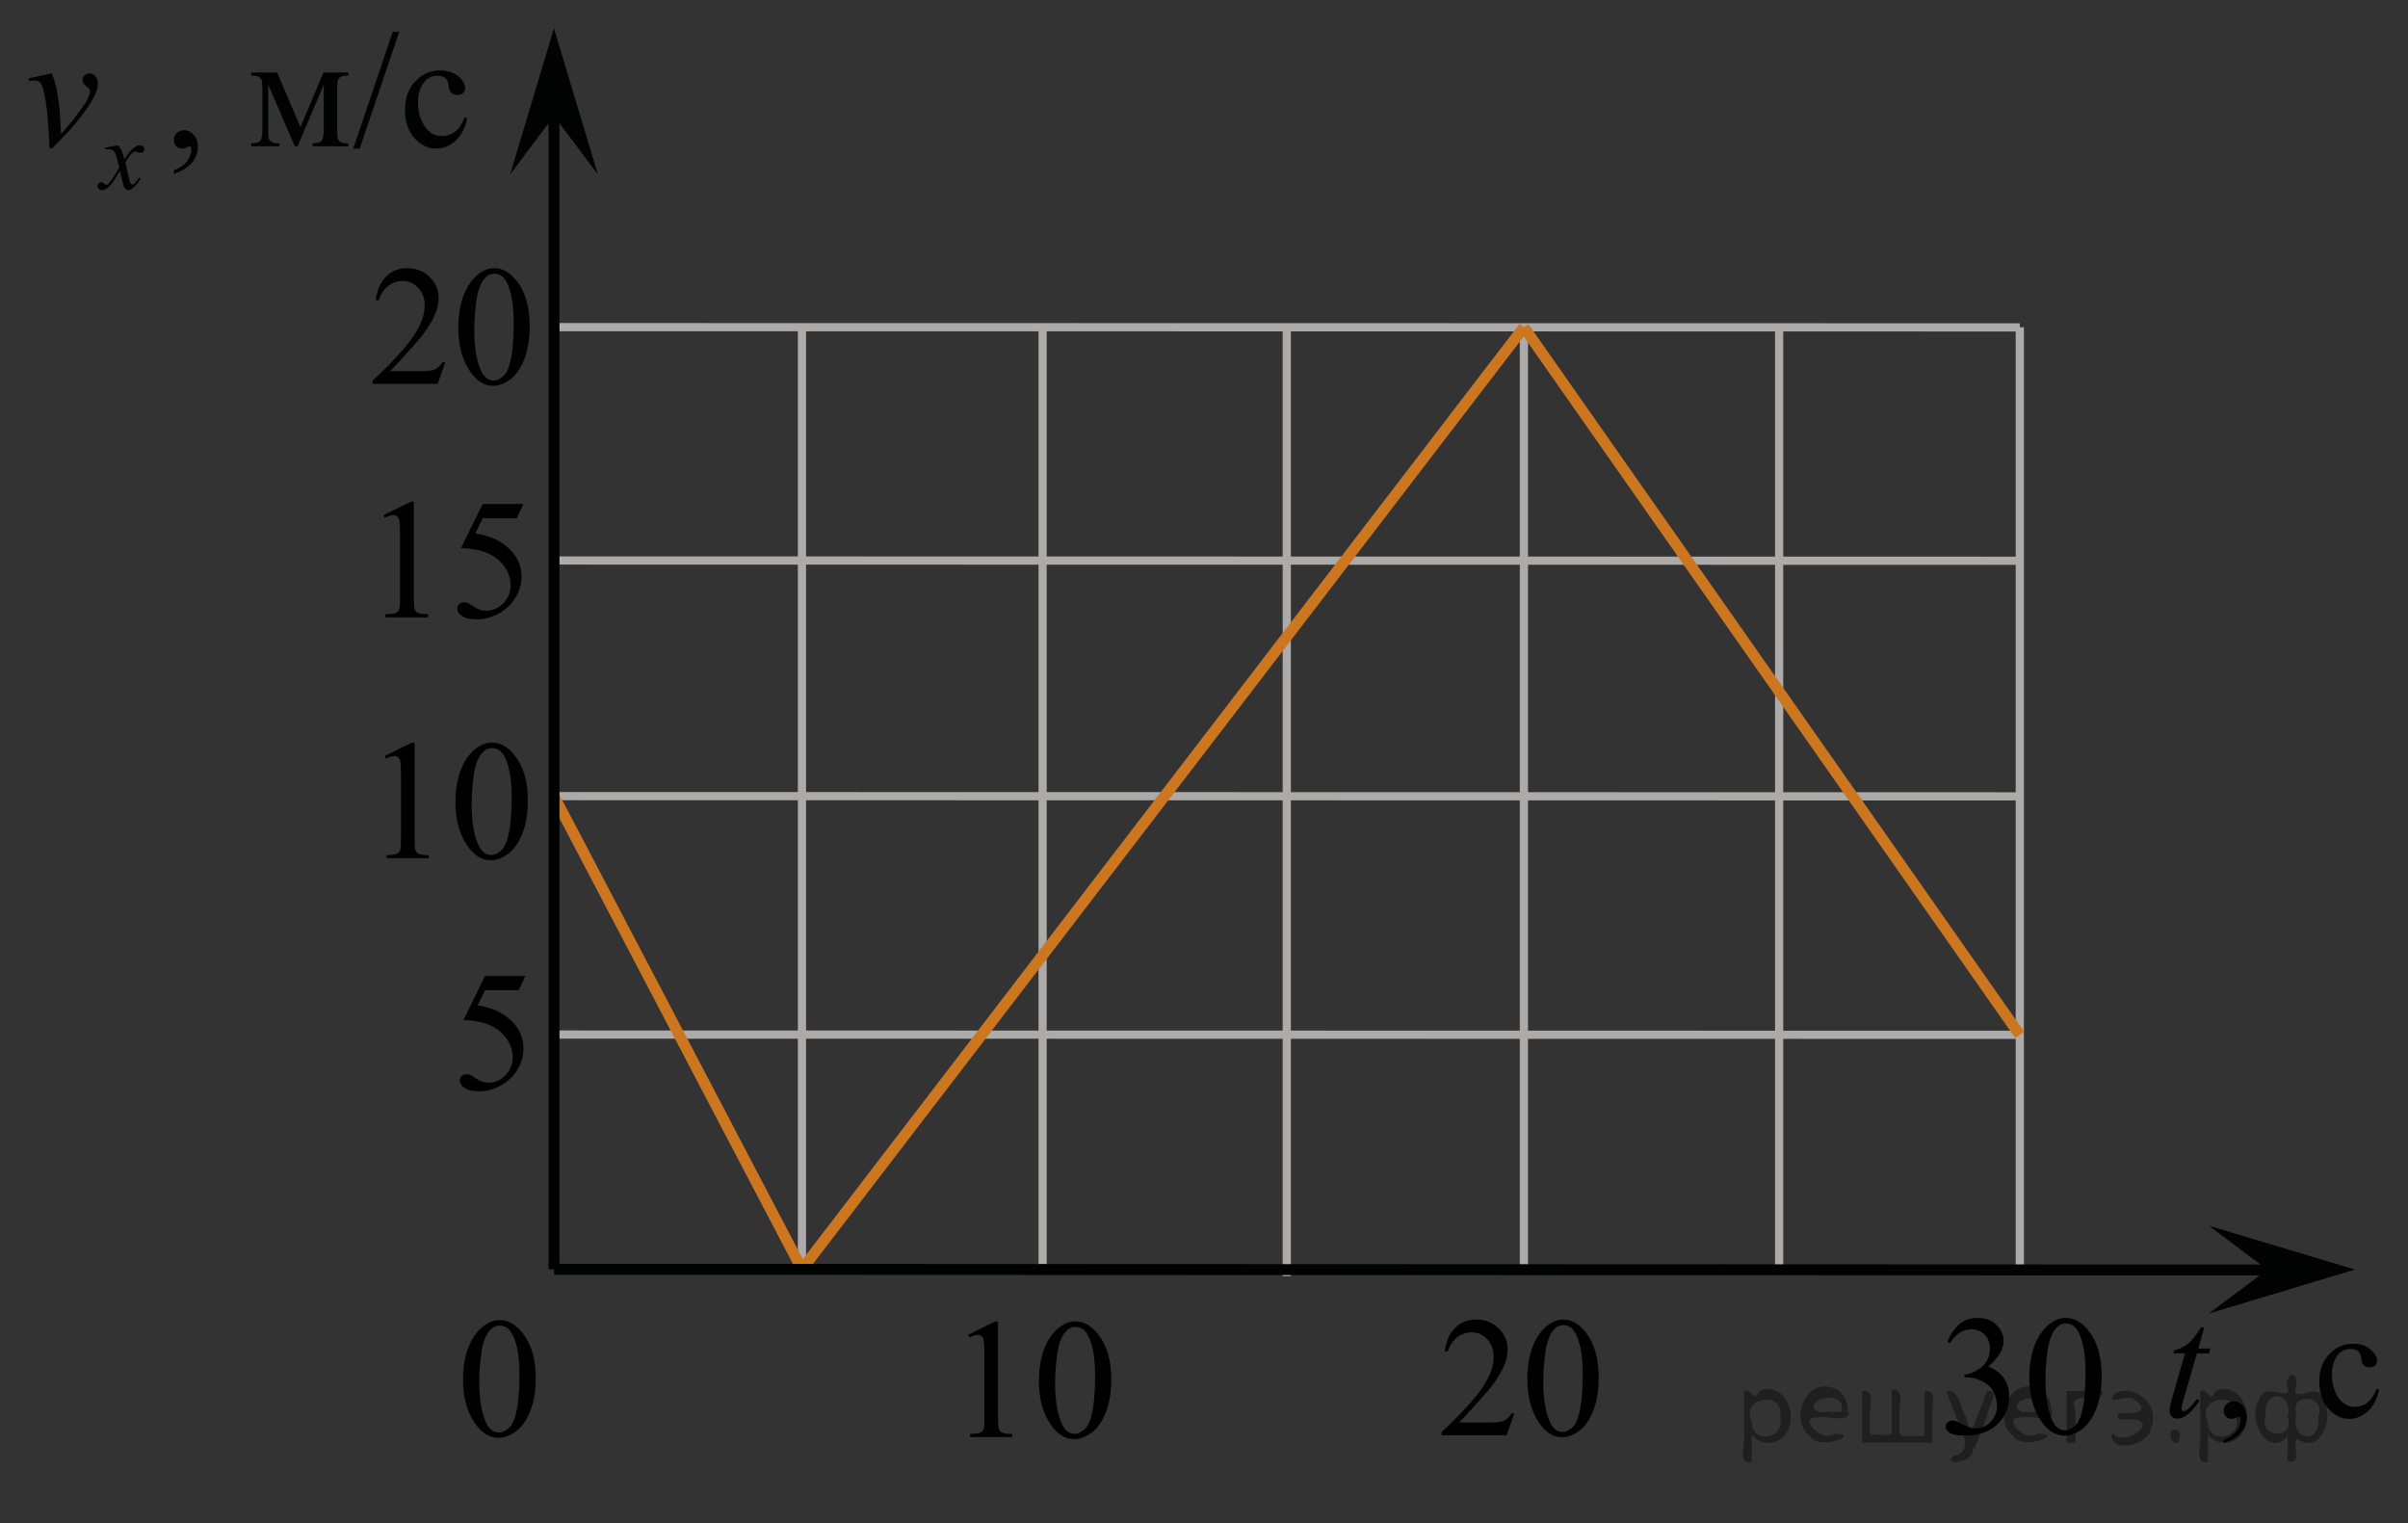 <?xml version="1.0" encoding="utf-8"?>
<!-- Generator: Adobe Illustrator 16.0.0, SVG Export Plug-In . SVG Version: 6.00 Build 0)  -->
<!DOCTYPE svg PUBLIC "-//W3C//DTD SVG 1.1//EN" "http://www.w3.org/Graphics/SVG/1.1/DTD/svg11.dtd">
<svg version="1.1" id="Слой_1" xmlns="http://www.w3.org/2000/svg" xmlns:xlink="http://www.w3.org/1999/xlink" x="0px" y="0px"
	 width="220.135px" height="139.249px" viewBox="8.865 213.843 220.135 139.249"
	 enable-background="new 8.865 213.843 220.135 139.249" xml:space="preserve">
<rect x="8.865" y="213.843" width="220.135" height="139.249" fill="#333333" stroke="none"/>
<path fill="none" stroke="#CC761F" stroke-width="1.25" stroke-linecap="round" stroke-linejoin="round" stroke-miterlimit="10" d="
	M98.408-99.639"/>
<line fill="none" stroke="#ADAAAA" stroke-width="0.75" stroke-miterlimit="10" x1="321.204" y1="161.183" x2="428.838" y2="161.183"/>
<line fill="none" stroke="#ADAAAA" stroke-width="0.75" stroke-miterlimit="10" x1="322.485" y1="179.151" x2="428.842" y2="179.151"/>
<line fill="none" stroke="#ADAAAA" stroke-width="0.75" stroke-miterlimit="10" x1="322.485" y1="197.123" x2="429.072" y2="197.123"/>
<line fill="none" stroke="#ADAAAA" stroke-width="0.75" stroke-miterlimit="10" x1="338.699" y1="215.229" x2="338.699" y2="89.132"/>
<line fill="none" stroke="#ADAAAA" stroke-width="0.75" stroke-miterlimit="10" x1="357.028" y1="215.229" x2="357.028" y2="89.132"/>
<line fill="none" stroke="#ADAAAA" stroke-width="0.75" stroke-miterlimit="10" x1="375.001" y1="215.038" x2="375.001" y2="89.132"/>
<line fill="none" stroke="#ADAAAA" stroke-width="0.75" stroke-miterlimit="10" x1="392.885" y1="215.179" x2="392.885" y2="125.438"/>
<g>
	<g>
		<g>
			<g>
				<g>
					<g>
						<g>
							<g>
								<defs>
									<rect id="SVGID_1_" x="307.952" y="215.035" width="12.303" height="17.771"/>
								</defs>
								<clipPath id="SVGID_2_">
									<use xlink:href="#SVGID_1_"  overflow="visible"/>
								</clipPath>
								<g clip-path="url(#SVGID_2_)">
									<path fill="#010202" d="M310.753,223.774c0-1.135,0.172-2.111,0.516-2.937c0.345-0.815,0.8-1.43,1.367-1.828
										c0.438-0.317,0.896-0.479,1.363-0.479c0.766,0,1.449,0.389,2.057,1.168c0.761,0.963,1.142,2.271,1.142,3.918
										c0,1.153-0.168,2.135-0.5,2.942c-0.332,0.807-0.761,1.396-1.273,1.758c-0.514,0.363-1.014,0.545-1.494,0.545
										c-0.946,0-1.735-0.561-2.371-1.68C311.018,226.244,310.753,225.106,310.753,223.774z M312.194,223.959
										c0,1.369,0.168,2.49,0.506,3.354c0.281,0.729,0.695,1.096,1.25,1.096c0.264,0,0.537-0.119,0.82-0.357
										c0.28-0.234,0.5-0.633,0.646-1.188c0.227-0.845,0.338-2.029,0.338-3.563c0-1.137-0.117-2.082-0.354-2.842
										c-0.177-0.563-0.402-0.963-0.685-1.197c-0.201-0.158-0.44-0.238-0.729-0.238c-0.334,0-0.629,0.146-0.892,0.445
										c-0.354,0.404-0.592,1.043-0.721,1.916C312.255,222.252,312.194,223.114,312.194,223.959z"/>
								</g>
							</g>
						</g>
					</g>
				</g>
			</g>
		</g>
	</g>
</g>
<rect x="309.434" y="173.597" fill="#FFFFFF" width="8.103" height="12.146"/>
<path fill="none" stroke="#CC761F" stroke-width="1.25" stroke-linecap="round" stroke-linejoin="round" stroke-miterlimit="10" d="
	M375.026,215.164"/>
<rect x="335.229" y="218.037" fill="#FFFFFF" width="8.102" height="12.148"/>
<line fill="none" stroke="#ADAAAA" stroke-width="0.75" stroke-miterlimit="10" x1="321.204" y1="143.198" x2="428.861" y2="143.213"/>
<rect x="352.928" y="218.037" fill="#FFFFFF" width="8.104" height="12.148"/>
<g>
	<g>
		<g>
			<g>
				<g>
					<g>
						<g>
							<defs>
								<rect id="SVGID_3_" x="307.805" y="189.035" width="12.322" height="16.361"/>
							</defs>
							<clipPath id="SVGID_4_">
								<use xlink:href="#SVGID_3_"  overflow="visible"/>
							</clipPath>
							<g clip-path="url(#SVGID_4_)">
								<path fill="#010202" d="M317.225,200.756l-0.695,1.912h-5.887v-0.271c1.729-1.571,2.949-2.854,3.656-3.854
									c0.705-0.996,1.063-1.904,1.063-2.73c0-0.629-0.192-1.146-0.582-1.552c-0.391-0.405-0.852-0.61-1.395-0.61
									c-0.486,0-0.929,0.145-1.316,0.432c-0.393,0.284-0.68,0.705-0.863,1.256h-0.271c0.121-0.899,0.438-1.595,0.945-2.08
									c0.506-0.479,1.145-0.726,1.899-0.726c0.808,0,1.479,0.259,2.021,0.772c0.543,0.519,0.813,1.129,0.813,1.831
									c0,0.507-0.119,1.007-0.354,1.509c-0.361,0.791-0.951,1.631-1.767,2.515c-1.221,1.329-1.981,2.13-2.287,2.401h2.604
									c0.531,0,0.902-0.02,1.115-0.059s0.403-0.119,0.578-0.238c0.17-0.119,0.319-0.287,0.448-0.508H317.225L317.225,200.756z"/>
							</g>
						</g>
					</g>
				</g>
			</g>
		</g>
	</g>
</g>
<g>
	<g>
		<g>
			<g>
				<g>
					<g>
						<g>
							<defs>
								<rect id="SVGID_5_" x="307.62" y="171.139" width="12.322" height="16.363"/>
							</defs>
							<clipPath id="SVGID_6_">
								<use xlink:href="#SVGID_5_"  overflow="visible"/>
							</clipPath>
							<g clip-path="url(#SVGID_6_)">
								<path fill="#010202" d="M317.159,181.107v1.039h-1.338v2.623h-1.215v-2.623h-4.224v-0.938l4.628-6.576h0.811v6.474
									L317.159,181.107L317.159,181.107z M314.606,181.107v-4.931l-3.5,4.931H314.606z"/>
							</g>
						</g>
					</g>
				</g>
			</g>
		</g>
	</g>
</g>
<g>
	<path fill="#010202" d="M321.119,177.956c-0.66,0-1.193,0.533-1.193,1.191c0,0.66,0.533,1.196,1.193,1.196
		c0.659,0,1.19-0.536,1.19-1.196C322.309,178.49,321.779,177.956,321.119,177.956L321.119,177.956z"/>
	<path fill="none" stroke="#010202" stroke-width="0.75" stroke-linecap="round" stroke-linejoin="round" stroke-miterlimit="8" d="
		M321.119,177.956c-0.66,0-1.193,0.533-1.193,1.191c0,0.66,0.533,1.196,1.193,1.196c0.659,0,1.19-0.536,1.19-1.196
		C322.309,178.49,321.779,177.956,321.119,177.956L321.119,177.956z"/>
</g>
<g>
	<g>
		<g>
			<g>
				<g>
					<g>
						<g>
							<defs>
								<rect id="SVGID_7_" x="350.867" y="215.472" width="12.322" height="16.361"/>
							</defs>
							<clipPath id="SVGID_8_">
								<use xlink:href="#SVGID_7_"  overflow="visible"/>
							</clipPath>
							<g clip-path="url(#SVGID_8_)">
								<path fill="#010202" d="M360.287,227.192l-0.697,1.912h-5.885v-0.271c1.729-1.572,2.949-2.854,3.656-3.854
									c0.705-0.996,1.061-1.904,1.061-2.73c0-0.629-0.19-1.146-0.582-1.551c-0.389-0.406-0.85-0.611-1.393-0.611
									c-0.488,0-0.931,0.145-1.318,0.432c-0.391,0.283-0.678,0.705-0.863,1.256h-0.271c0.121-0.899,0.438-1.595,0.945-2.08
									c0.506-0.479,1.143-0.727,1.897-0.727c0.81,0,1.48,0.26,2.023,0.773c0.543,0.518,0.813,1.129,0.813,1.832
									c0,0.506-0.119,1.006-0.354,1.508c-0.363,0.791-0.951,1.631-1.769,2.514c-1.221,1.33-1.979,2.131-2.287,2.402h2.604
									c0.531,0,0.902-0.02,1.115-0.059s0.401-0.119,0.577-0.238c0.171-0.119,0.318-0.287,0.447-0.508H360.287L360.287,227.192z"/>
							</g>
						</g>
					</g>
				</g>
			</g>
		</g>
	</g>
</g>
<g>
	<g>
		<g>
			<g>
				<defs>
					<rect id="SVGID_9_" x="334.622" y="215.549" width="9.521" height="16.44"/>
				</defs>
				<clipPath id="SVGID_10_">
					<use xlink:href="#SVGID_9_"  overflow="visible"/>
				</clipPath>
				<g clip-path="url(#SVGID_10_)">
					<path d="M337.222,220.258l2.411-1.185h0.241v8.425c0,0.561,0.023,0.908,0.069,1.045c0.047,0.139,0.143,0.243,0.289,0.315
						c0.146,0.073,0.441,0.115,0.891,0.125v0.271H337.4v-0.271c0.468-0.01,0.77-0.05,0.904-0.121
						c0.138-0.07,0.231-0.167,0.284-0.286c0.054-0.12,0.081-0.479,0.081-1.078v-5.387c0-0.728-0.022-1.191-0.073-1.397
						c-0.032-0.156-0.097-0.271-0.187-0.346s-0.198-0.11-0.325-0.11c-0.18,0-0.431,0.076-0.752,0.229L337.222,220.258z"/>
				</g>
			</g>
		</g>
	</g>
</g>
<g>
	<path fill="#010202" d="M357.028,214.035c-0.662,0-1.195,0.533-1.195,1.193c0,0.662,0.533,1.196,1.195,1.196
		c0.66,0,1.192-0.534,1.192-1.196C358.221,214.569,357.688,214.035,357.028,214.035L357.028,214.035z"/>
	<path fill="none" stroke="#010202" stroke-width="0.75" stroke-linecap="round" stroke-linejoin="round" stroke-miterlimit="8" d="
		M357.028,214.035c-0.662,0-1.195,0.533-1.195,1.193c0,0.662,0.533,1.196,1.195,1.196c0.66,0,1.192-0.534,1.192-1.196
		C358.221,214.569,357.688,214.035,357.028,214.035L357.028,214.035z"/>
</g>
<g>
	<path fill="#010202" d="M339.058,213.906c-0.66,0-1.193,0.533-1.193,1.193c0,0.661,0.533,1.196,1.193,1.196
		s1.194-0.535,1.194-1.196C340.256,214.439,339.719,213.906,339.058,213.906L339.058,213.906z"/>
	<path fill="none" stroke="#010202" stroke-width="0.75" stroke-linecap="round" stroke-linejoin="round" stroke-miterlimit="8" d="
		M339.058,213.906c-0.66,0-1.193,0.533-1.193,1.193c0,0.661,0.533,1.196,1.193,1.196s1.194-0.535,1.194-1.196
		C340.256,214.439,339.719,213.906,339.058,213.906L339.058,213.906z"/>
</g>
<line fill="none" stroke="#ADAAAA" stroke-width="0.75" stroke-miterlimit="10" x1="392.885" y1="215.161" x2="392.885" y2="89.132"/>
<line fill="none" stroke="#ADAAAA" stroke-width="0.75" stroke-miterlimit="10" x1="410.856" y1="215.092" x2="410.856" y2="90.157"/>
<rect x="412.36" y="220.356" fill="#FFFFFF" width="20.651" height="12.149"/>
<g>
	<g>
		<g>
			<g>
				<g>
					<g>
						<g>
							<g>
								<defs>
									<rect id="SVGID_11_" x="414.003" y="217.875" width="25.012" height="17.115"/>
								</defs>
								<clipPath id="SVGID_12_">
									<use xlink:href="#SVGID_11_"  overflow="visible"/>
								</clipPath>
								<g clip-path="url(#SVGID_12_)">
									<path fill="#010202" d="M421.532,232.129v-0.313c0.481-0.159,0.856-0.409,1.129-0.746c0.266-0.336,0.396-0.69,0.396-1.067
										c0-0.094-0.02-0.166-0.063-0.228c-0.031-0.043-0.064-0.063-0.103-0.063c-0.053,0-0.162,0.047-0.338,0.145
										c-0.086,0.041-0.176,0.063-0.27,0.063c-0.232,0-0.416-0.067-0.553-0.207c-0.14-0.135-0.207-0.323-0.207-0.563
										c0-0.229,0.092-0.431,0.268-0.594c0.176-0.164,0.393-0.246,0.646-0.246c0.313,0,0.588,0.135,0.83,0.403
										c0.241,0.272,0.362,0.631,0.362,1.078c0,0.485-0.17,0.938-0.508,1.354C422.796,231.56,422.26,231.886,421.532,232.129z"/>
								</g>
							</g>
						</g>
					</g>
				</g>
			</g>
		</g>
		<g>
			<g>
				<g>
					<g>
						<g>
							<g>
								<defs>
									<rect id="SVGID_13_" x="414.003" y="217.875" width="25.012" height="17.115"/>
								</defs>
								<clipPath id="SVGID_14_">
									<use xlink:href="#SVGID_13_"  overflow="visible"/>
								</clipPath>
								<g clip-path="url(#SVGID_14_)">
									<path fill="#010202" d="M435.719,227.258c-0.176,0.854-0.518,1.51-1.026,1.971c-0.509,0.459-1.07,0.689-1.688,0.689
										c-0.731,0-1.373-0.313-1.924-0.932c-0.545-0.615-0.82-1.447-0.82-2.502c0-1.019,0.306-1.846,0.91-2.479
										c0.605-0.637,1.332-0.957,2.184-0.957c0.638,0,1.158,0.17,1.568,0.51c0.408,0.338,0.613,0.688,0.613,1.051
										c0,0.179-0.06,0.324-0.172,0.435c-0.117,0.11-0.275,0.166-0.482,0.166c-0.279,0-0.488-0.088-0.629-0.269
										c-0.082-0.102-0.135-0.287-0.16-0.563c-0.022-0.278-0.123-0.49-0.285-0.637c-0.166-0.142-0.396-0.214-0.688-0.214
										c-0.469,0-0.853,0.177-1.142,0.521c-0.381,0.463-0.569,1.072-0.569,1.832c0,0.771,0.188,1.455,0.567,2.047
										c0.379,0.592,0.894,0.887,1.537,0.887c0.461,0,0.877-0.155,1.244-0.473c0.26-0.217,0.512-0.611,0.758-1.182
										L435.719,227.258z"/>
								</g>
							</g>
						</g>
					</g>
				</g>
			</g>
		</g>
		<g>
			<g>
				<g>
					<g>
						<g>
							<g>
								<defs>
									<rect id="SVGID_15_" x="414.003" y="217.875" width="25.012" height="17.115"/>
								</defs>
								<clipPath id="SVGID_16_">
									<use xlink:href="#SVGID_15_"  overflow="visible"/>
								</clipPath>
								<g clip-path="url(#SVGID_16_)">
									<path fill="#010202" d="M419.745,221.563l-0.553,1.924h1.108l-0.121,0.445h-1.104l-1.215,4.172
										c-0.136,0.446-0.201,0.737-0.201,0.869c0,0.082,0.021,0.143,0.059,0.186c0.037,0.045,0.082,0.063,0.133,0.063
										c0.119,0,0.275-0.082,0.472-0.248c0.11-0.095,0.362-0.386,0.756-0.869l0.229,0.18c-0.43,0.631-0.844,1.074-1.229,1.336
										c-0.264,0.176-0.531,0.269-0.801,0.269c-0.205,0-0.377-0.063-0.506-0.194c-0.136-0.131-0.201-0.295-0.201-0.5
										c0-0.252,0.076-0.645,0.227-1.166l1.187-4.094h-1.07l0.07-0.274c0.52-0.142,0.948-0.354,1.295-0.634
										c0.344-0.278,0.729-0.771,1.147-1.461L419.745,221.563L419.745,221.563z"/>
								</g>
							</g>
						</g>
					</g>
				</g>
			</g>
		</g>
	</g>
</g>
<rect x="370.95" y="218.037" fill="#FFFFFF" width="8.103" height="12.148"/>
<g>
	<g>
		<g>
			<g>
				<defs>
					<rect id="SVGID_17_" x="368.987" y="215.616" width="12.262" height="17.811"/>
				</defs>
				<clipPath id="SVGID_18_">
					<use xlink:href="#SVGID_17_"  overflow="visible"/>
				</clipPath>
				<g clip-path="url(#SVGID_18_)">
					<path d="M371.794,221.235c0.283-0.673,0.641-1.19,1.072-1.558c0.431-0.365,0.97-0.548,1.613-0.548
						c0.795,0,1.403,0.261,1.828,0.779c0.321,0.388,0.482,0.803,0.482,1.243c0,0.727-0.453,1.478-1.361,2.251
						c0.61,0.241,1.071,0.585,1.386,1.03c0.312,0.445,0.468,0.973,0.468,1.574c0,0.863-0.273,1.611-0.819,2.244
						c-0.713,0.824-1.744,1.236-3.096,1.236c-0.668,0-1.123-0.084-1.364-0.25c-0.241-0.167-0.362-0.347-0.362-0.537
						c0-0.144,0.06-0.269,0.173-0.376s0.254-0.161,0.412-0.161c0.122,0,0.247,0.021,0.374,0.06c0.082,0.023,0.271,0.113,0.563,0.27
						c0.292,0.153,0.494,0.246,0.604,0.274c0.183,0.056,0.374,0.081,0.578,0.081c0.498,0,0.933-0.192,1.299-0.581
						c0.369-0.389,0.555-0.847,0.555-1.376c0-0.389-0.085-0.767-0.256-1.134c-0.128-0.274-0.268-0.482-0.417-0.626
						c-0.21-0.195-0.498-0.374-0.863-0.532c-0.366-0.159-0.739-0.239-1.12-0.239h-0.234v-0.221c0.388-0.05,0.772-0.188,1.16-0.421
						c0.389-0.229,0.67-0.508,0.845-0.83c0.178-0.324,0.266-0.681,0.266-1.066c0-0.506-0.157-0.913-0.472-1.226
						c-0.315-0.313-0.706-0.469-1.177-0.469c-0.756,0-1.388,0.407-1.895,1.223L371.794,221.235z"/>
				</g>
			</g>
		</g>
	</g>
</g>
<g>
	<g>
		<g>
			<g>
				<defs>
					<rect id="SVGID_19_" x="307.764" y="151.746" width="12.264" height="17.811"/>
				</defs>
				<clipPath id="SVGID_20_">
					<use xlink:href="#SVGID_19_"  overflow="visible"/>
				</clipPath>
				<g clip-path="url(#SVGID_20_)">
					<path d="M316.745,155.266v0.271c-0.646,0.063-1.17,0.192-1.577,0.387c-0.407,0.195-0.81,0.489-1.207,0.888
						c-0.396,0.397-0.728,0.84-0.988,1.328c-0.26,0.487-0.479,1.067-0.653,1.739c0.701-0.484,1.405-0.729,2.113-0.729
						c0.68,0,1.268,0.273,1.766,0.824c0.497,0.55,0.746,1.256,0.746,2.118c0,0.834-0.251,1.596-0.754,2.281
						c-0.604,0.834-1.404,1.251-2.4,1.251c-0.678,0-1.253-0.227-1.728-0.677c-0.928-0.88-1.392-2.018-1.392-3.415
						c0-0.894,0.179-1.741,0.534-2.547c0.354-0.805,0.865-1.519,1.526-2.141c0.659-0.623,1.294-1.044,1.896-1.26
						c0.605-0.216,1.169-0.322,1.69-0.322h0.426L316.745,155.266L316.745,155.266z M312.193,160.416
						c-0.089,0.662-0.134,1.197-0.134,1.604c0,0.472,0.089,0.981,0.262,1.534c0.173,0.552,0.431,0.988,0.771,1.313
						c0.248,0.229,0.551,0.346,0.907,0.346c0.424,0,0.804-0.201,1.138-0.604s0.501-0.978,0.501-1.723
						c0-0.839-0.166-1.563-0.497-2.179c-0.332-0.611-0.803-0.919-1.411-0.919c-0.187,0-0.386,0.039-0.598,0.117
						C312.922,159.987,312.608,160.156,312.193,160.416z"/>
				</g>
			</g>
		</g>
	</g>
</g>
<g>
	<path fill="#010202" d="M321.091,159.989c-0.66,0-1.191,0.532-1.191,1.191s0.531,1.196,1.191,1.196
		c0.659,0,1.192-0.537,1.192-1.196S321.751,159.989,321.091,159.989L321.091,159.989z"/>
	<path fill="none" stroke="#010202" stroke-width="0.75" stroke-linecap="round" stroke-linejoin="round" stroke-miterlimit="8" d="
		M321.091,159.989c-0.66,0-1.191,0.532-1.191,1.191s0.531,1.196,1.191,1.196c0.659,0,1.192-0.537,1.192-1.196
		S321.751,159.989,321.091,159.989L321.091,159.989z"/>
</g>
<line fill="none" stroke="#ADAAAA" stroke-width="0.75" stroke-miterlimit="10" x1="320.946" y1="143.142" x2="428.58" y2="143.142"/>
<line fill="none" stroke="#ADAAAA" stroke-width="0.75" stroke-miterlimit="10" x1="321.142" y1="125.157" x2="428.902" y2="125.176"/>
<line fill="none" stroke="#010202" stroke-miterlimit="10" x1="303.567" y1="215.069" x2="424.078" y2="215.133"/>
<g>
	<path fill="#010202" d="M375.028,213.874c-0.662,0-1.195,0.534-1.195,1.193c0,0.662,0.533,1.197,1.195,1.197
		c0.66,0,1.192-0.535,1.192-1.197C376.221,214.408,375.688,213.874,375.028,213.874L375.028,213.874z"/>
	<path fill="none" stroke="#010202" stroke-width="0.75" stroke-linecap="round" stroke-linejoin="round" stroke-miterlimit="8" d="
		M375.028,213.874c-0.662,0-1.195,0.534-1.195,1.193c0,0.662,0.533,1.197,1.195,1.197c0.66,0,1.192-0.535,1.192-1.197
		C376.221,214.408,375.688,213.874,375.028,213.874L375.028,213.874z"/>
</g>
<line fill="none" stroke="#ADAAAA" stroke-width="0.75" stroke-miterlimit="10" x1="321.044" y1="125.157" x2="428.677" y2="125.157"/>
<line fill="none" stroke="#ADAAAA" stroke-width="0.75" stroke-miterlimit="10" x1="320.811" y1="107.116" x2="428.677" y2="107.116"/>
<line fill="none" stroke="#ADAAAA" stroke-width="0.75" stroke-miterlimit="10" x1="320.975" y1="89.132" x2="428.838" y2="89.151"/>
<line fill="none" stroke="#ADAAAA" stroke-width="0.75" stroke-miterlimit="10" x1="428.877" y1="215.06" x2="428.877" y2="89.283"/>
<polygon fill="#010202" points="420.747,215.097 415.397,211.086 428.764,215.092 415.403,219.11 "/>
<line fill="none" stroke="#CC761F" stroke-width="1.25" stroke-linecap="round" stroke-linejoin="round" stroke-miterlimit="10" x1="321.161" y1="197.123" x2="410.907" y2="107.116"/>
<g>
	<path fill="#010202" d="M321.11,195.957c-0.66,0-1.193,0.533-1.193,1.191c0,0.66,0.533,1.196,1.193,1.196
		c0.657,0,1.19-0.536,1.19-1.196C322.302,196.49,321.768,195.957,321.11,195.957L321.11,195.957z"/>
	<path fill="none" stroke="#010202" stroke-width="0.75" stroke-linecap="round" stroke-linejoin="round" stroke-miterlimit="8" d="
		M321.11,195.957c-0.66,0-1.193,0.533-1.193,1.191c0,0.66,0.533,1.196,1.193,1.196c0.657,0,1.19-0.536,1.19-1.196
		C322.302,196.49,321.768,195.957,321.11,195.957L321.11,195.957z"/>
</g>
<polygon fill="#010202" points="321.114,97.18 317.104,102.528 321.11,89.16 325.13,102.526 "/>
<g>
	<g>
		<g>
			<g>
				<defs>
					<rect id="SVGID_21_" x="268.991" y="84.502" width="49.045" height="21.92"/>
				</defs>
				<clipPath id="SVGID_22_">
					<use xlink:href="#SVGID_21_"  overflow="visible"/>
				</clipPath>
				<g clip-path="url(#SVGID_22_)">
					<path d="M285.802,102.077v-0.322c0.505-0.167,0.894-0.427,1.167-0.775c0.276-0.352,0.414-0.724,0.414-1.115
						c0-0.093-0.021-0.171-0.064-0.234c-0.034-0.044-0.068-0.065-0.104-0.065c-0.054,0-0.17,0.05-0.351,0.146
						c-0.088,0.044-0.181,0.065-0.278,0.065c-0.239,0-0.43-0.071-0.568-0.214c-0.144-0.143-0.215-0.338-0.215-0.588
						c0-0.24,0.094-0.446,0.274-0.618c0.184-0.172,0.406-0.258,0.67-0.258c0.322,0,0.608,0.141,0.859,0.423
						c0.252,0.281,0.377,0.655,0.377,1.122c0,0.506-0.174,0.976-0.523,1.408C287.11,101.487,286.557,101.827,285.802,102.077z"/>
				</g>
			</g>
		</g>
		<g>
			<g>
				<defs>
					<rect id="SVGID_23_" x="268.991" y="84.502" width="49.045" height="21.92"/>
				</defs>
				<clipPath id="SVGID_24_">
					<use xlink:href="#SVGID_23_"  overflow="visible"/>
				</clipPath>
				<g clip-path="url(#SVGID_24_)">
					<path d="M299.119,97.811l2.094-4.981h2.261v0.279c-0.332,0-0.553,0.033-0.662,0.101c-0.108,0.065-0.194,0.147-0.26,0.245
						c-0.063,0.101-0.096,0.417-0.096,0.957v3.576c0,0.466,0.021,0.768,0.07,0.901c0.046,0.135,0.141,0.234,0.283,0.306
						c0.146,0.068,0.364,0.104,0.662,0.104v0.271h-3.24v-0.271c0.398,0,0.669-0.073,0.806-0.226
						c0.136-0.148,0.205-0.511,0.205-1.085v-4.055l-2.371,5.637h-0.257l-2.414-5.637v4.055c0,0.466,0.024,0.768,0.073,0.901
						c0.049,0.133,0.144,0.234,0.285,0.306c0.142,0.068,0.359,0.104,0.656,0.104v0.271h-2.561v-0.271
						c0.434,0,0.712-0.079,0.834-0.238s0.183-0.517,0.183-1.07v-3.576c0-0.522-0.024-0.835-0.08-0.931
						c-0.054-0.097-0.137-0.183-0.249-0.258c-0.11-0.076-0.342-0.114-0.688-0.114V92.83h2.354L299.119,97.811z"/>
					<path d="M308.093,89.106l-3.593,10.67h-0.586l3.594-10.67H308.093z"/>
					<path d="M314.26,97.009c-0.181,0.889-0.534,1.57-1.061,2.05c-0.527,0.479-1.11,0.718-1.749,0.718
						c-0.761,0-1.425-0.321-1.99-0.964c-0.566-0.644-0.849-1.512-0.849-2.604c0-1.061,0.313-1.921,0.938-2.583
						c0.626-0.661,1.38-0.993,2.258-0.993c0.658,0,1.2,0.177,1.624,0.525c0.427,0.352,0.639,0.715,0.639,1.093
						c0,0.188-0.062,0.339-0.181,0.453c-0.119,0.115-0.286,0.174-0.501,0.174c-0.288,0-0.505-0.095-0.649-0.279
						c-0.083-0.104-0.141-0.3-0.165-0.589c-0.026-0.29-0.126-0.512-0.296-0.662c-0.171-0.146-0.408-0.223-0.71-0.223
						c-0.488,0-0.882,0.184-1.181,0.546c-0.395,0.479-0.593,1.115-0.593,1.904c0,0.806,0.196,1.517,0.59,2.131
						c0.395,0.615,0.923,0.925,1.591,0.925c0.479,0,0.908-0.165,1.288-0.492c0.271-0.228,0.529-0.638,0.783-1.229L314.26,97.009z"/>
				</g>
			</g>
		</g>
		<g>
			<g>
				<defs>
					<rect id="SVGID_25_" x="268.991" y="84.502" width="49.045" height="21.92"/>
				</defs>
				<clipPath id="SVGID_26_">
					<use xlink:href="#SVGID_25_"  overflow="visible"/>
				</clipPath>
				<g clip-path="url(#SVGID_26_)">
					<path d="M280.732,99.474c0.143,0.152,0.251,0.307,0.324,0.459c0.053,0.104,0.139,0.384,0.259,0.834l0.386-0.582
						c0.104-0.143,0.227-0.276,0.373-0.404c0.146-0.128,0.274-0.215,0.386-0.262c0.07-0.03,0.147-0.045,0.232-0.045
						c0.126,0,0.227,0.033,0.301,0.102s0.111,0.15,0.111,0.247c0,0.112-0.021,0.188-0.065,0.229
						c-0.082,0.072-0.176,0.109-0.28,0.109c-0.062,0-0.128-0.014-0.195-0.04c-0.14-0.047-0.23-0.069-0.276-0.069
						c-0.07,0-0.154,0.041-0.25,0.124c-0.182,0.151-0.398,0.447-0.649,0.887l0.359,1.518c0.056,0.232,0.104,0.371,0.141,0.417
						c0.038,0.047,0.076,0.068,0.114,0.068c0.063,0,0.133-0.034,0.215-0.103c0.16-0.136,0.3-0.313,0.412-0.528l0.153,0.079
						c-0.185,0.348-0.418,0.636-0.702,0.864c-0.16,0.129-0.297,0.192-0.407,0.192c-0.164,0-0.294-0.092-0.391-0.276
						c-0.063-0.114-0.188-0.607-0.382-1.481c-0.456,0.797-0.821,1.311-1.099,1.54c-0.178,0.146-0.351,0.22-0.518,0.22
						c-0.116,0-0.224-0.042-0.32-0.128c-0.067-0.063-0.104-0.15-0.104-0.26c0-0.098,0.032-0.179,0.096-0.242
						c0.064-0.064,0.146-0.099,0.237-0.099s0.191,0.048,0.298,0.143c0.076,0.066,0.135,0.103,0.176,0.103
						c0.035,0,0.08-0.023,0.136-0.07c0.14-0.111,0.325-0.354,0.563-0.724c0.237-0.371,0.392-0.64,0.465-0.804
						c-0.181-0.715-0.279-1.093-0.294-1.134c-0.067-0.191-0.154-0.327-0.263-0.406c-0.109-0.079-0.27-0.119-0.479-0.119
						c-0.065,0-0.145,0.004-0.23,0.01v-0.157L280.732,99.474z"/>
				</g>
			</g>
		</g>
		<g>
			<g>
				<defs>
					<rect id="SVGID_27_" x="268.991" y="84.502" width="49.045" height="21.92"/>
				</defs>
				<clipPath id="SVGID_28_">
					<use xlink:href="#SVGID_27_"  overflow="visible"/>
				</clipPath>
				<g clip-path="url(#SVGID_28_)">
					<path d="M272.374,99.798l0.82-8.309c0.039-0.422,0.059-0.707,0.059-0.854c0-0.223-0.082-0.404-0.245-0.554
						c-0.164-0.146-0.421-0.221-0.771-0.221h-0.264l0.071-0.271h3.915l-0.08,0.271c-0.425,0.005-0.717,0.05-0.875,0.133
						c-0.156,0.083-0.282,0.227-0.377,0.428c-0.049,0.107-0.1,0.415-0.151,0.92l-0.586,5.953l3.869-5.313
						c0.422-0.573,0.686-0.975,0.791-1.199c0.073-0.15,0.109-0.284,0.109-0.396c0-0.132-0.057-0.246-0.168-0.347
						c-0.112-0.098-0.322-0.156-0.63-0.177l0.088-0.271h2.985l-0.073,0.271c-0.238,0.021-0.429,0.065-0.57,0.142
						c-0.269,0.127-0.535,0.32-0.802,0.581c-0.266,0.26-0.688,0.784-1.262,1.573l-5.593,7.64H272.374z"/>
				</g>
			</g>
		</g>
	</g>
</g>
<line fill="none" stroke="#010202" stroke-miterlimit="10" x1="321.118" y1="231.756" x2="321.118" y2="93.617"/>
<g>
	<path fill="#010202" d="M392.834,213.843c-0.662,0-1.195,0.534-1.195,1.193c0,0.662,0.533,1.197,1.195,1.197
		c0.66,0,1.193-0.535,1.193-1.197C394.028,214.377,393.494,213.843,392.834,213.843L392.834,213.843z"/>
	<path fill="none" stroke="#010202" stroke-width="0.75" stroke-linecap="round" stroke-linejoin="round" stroke-miterlimit="8" d="
		M392.834,213.843c-0.662,0-1.195,0.534-1.195,1.193c0,0.662,0.533,1.197,1.195,1.197c0.66,0,1.193-0.535,1.193-1.197
		C394.028,214.377,393.494,213.843,392.834,213.843L392.834,213.843z"/>
</g>
<g>
	<g>
		<g>
			<g>
				<g>
					<g>
						<g>
							<defs>
								<rect id="SVGID_29_" x="386.724" y="215.929" width="12.322" height="16.363"/>
							</defs>
							<clipPath id="SVGID_30_">
								<use xlink:href="#SVGID_29_"  overflow="visible"/>
							</clipPath>
							<g clip-path="url(#SVGID_30_)">
								<path fill="#010202" d="M396.263,225.897v1.039h-1.338v2.623h-1.215v-2.623h-4.223v-0.938l4.628-6.576h0.81v6.474
									L396.263,225.897L396.263,225.897z M393.712,225.897v-4.931l-3.5,4.931H393.712z"/>
							</g>
						</g>
					</g>
				</g>
			</g>
		</g>
	</g>
</g>
<g>
	<path fill="#010202" d="M321.044,142.019c-0.66,0-1.192,0.531-1.192,1.19c0,0.66,0.532,1.197,1.192,1.197
		c0.659,0,1.192-0.537,1.192-1.197C322.236,142.551,321.704,142.019,321.044,142.019L321.044,142.019z"/>
	<path fill="none" stroke="#010202" stroke-width="0.75" stroke-linecap="round" stroke-linejoin="round" stroke-miterlimit="8" d="
		M321.044,142.019c-0.66,0-1.192,0.531-1.192,1.19c0,0.66,0.532,1.197,1.192,1.197c0.659,0,1.192-0.537,1.192-1.197
		C322.236,142.551,321.704,142.019,321.044,142.019L321.044,142.019z"/>
</g>
<g>
	<path fill="#010202" d="M321.118,123.963c-0.66,0-1.192,0.532-1.192,1.191c0,0.66,0.532,1.197,1.192,1.197
		c0.659,0,1.191-0.537,1.191-1.197C322.309,124.495,321.778,123.963,321.118,123.963L321.118,123.963z"/>
	<path fill="none" stroke="#010202" stroke-width="0.75" stroke-linecap="round" stroke-linejoin="round" stroke-miterlimit="8" d="
		M321.118,123.963c-0.66,0-1.192,0.532-1.192,1.191c0,0.66,0.532,1.197,1.192,1.197c0.659,0,1.191-0.537,1.191-1.197
		C322.309,124.495,321.778,123.963,321.118,123.963L321.118,123.963z"/>
</g>
<g>
	<g>
		<defs>
			<rect id="SVGID_31_" x="291.879" y="123.669" width="28.935" height="34.194"/>
		</defs>
		<clipPath id="SVGID_32_">
			<use xlink:href="#SVGID_31_"  overflow="visible"/>
		</clipPath>
		<g clip-path="url(#SVGID_32_)">
			<g enable-background="new    ">
			</g>
		</g>
	</g>
</g>
<g>
	<g>
		<defs>
			<rect id="SVGID_33_" x="302.092" y="116.895" width="19.112" height="17.81"/>
		</defs>
		<clipPath id="SVGID_34_">
			<use xlink:href="#SVGID_33_"  overflow="visible"/>
		</clipPath>
		<g clip-path="url(#SVGID_34_)">
			<g enable-background="new    ">
				<path d="M304.709,121.57l2.419-1.186h0.242v8.426c0,0.56,0.023,0.908,0.07,1.045c0.046,0.138,0.143,0.243,0.289,0.316
					c0.146,0.074,0.445,0.115,0.895,0.125v0.272h-3.739v-0.272c0.47-0.01,0.772-0.05,0.909-0.121s0.232-0.167,0.286-0.287
					s0.08-0.479,0.08-1.078v-5.387c0-0.726-0.024-1.191-0.073-1.397c-0.034-0.157-0.097-0.272-0.187-0.347
					c-0.091-0.072-0.199-0.109-0.326-0.109c-0.181,0-0.433,0.076-0.755,0.229L304.709,121.57z"/>
				<path d="M311,125.638c0-1.138,0.171-2.117,0.513-2.939c0.342-0.821,0.797-1.434,1.364-1.836
					c0.439-0.318,0.895-0.479,1.363-0.479c0.763,0,1.447,0.391,2.053,1.17c0.758,0.967,1.137,2.277,1.137,3.93
					c0,1.158-0.166,2.142-0.499,2.951c-0.332,0.809-0.756,1.396-1.271,1.762c-0.516,0.366-1.014,0.549-1.492,0.549
					c-0.948,0-1.737-0.563-2.368-1.686C311.265,128.114,311,126.973,311,125.638z M312.436,125.823c0,1.374,0.169,2.495,0.506,3.362
					c0.278,0.731,0.694,1.097,1.247,1.097c0.264,0,0.537-0.118,0.82-0.356c0.284-0.238,0.499-0.637,0.646-1.196
					c0.225-0.843,0.337-2.033,0.337-3.568c0-1.138-0.117-2.087-0.352-2.849c-0.176-0.563-0.403-0.963-0.682-1.199
					c-0.2-0.161-0.442-0.242-0.726-0.242c-0.333,0-0.629,0.149-0.888,0.449c-0.352,0.406-0.592,1.047-0.719,1.92
					S312.436,124.974,312.436,125.823z"/>
			</g>
		</g>
	</g>
</g>
<g>
	<g>
		<defs>
			<rect id="SVGID_35_" x="308.732" y="134.177" width="12.329" height="17.811"/>
		</defs>
		<clipPath id="SVGID_36_">
			<use xlink:href="#SVGID_35_"  overflow="visible"/>
		</clipPath>
		<g clip-path="url(#SVGID_36_)">
			<g enable-background="new    ">
				<path d="M313.433,142.847c-0.79-0.647-1.299-1.168-1.527-1.561s-0.342-0.8-0.342-1.222c0-0.647,0.25-1.205,0.75-1.674
					c0.501-0.468,1.166-0.702,1.994-0.702c0.805,0,1.453,0.218,1.943,0.654s0.735,0.935,0.735,1.494
					c0,0.373-0.132,0.753-0.397,1.141c-0.265,0.388-0.816,0.844-1.655,1.368c0.863,0.667,1.435,1.192,1.714,1.575
					c0.373,0.5,0.56,1.027,0.56,1.582c0,0.701-0.267,1.301-0.802,1.799s-1.236,0.747-2.104,0.747c-0.946,0-1.685-0.297-2.215-0.891
					c-0.422-0.476-0.633-0.996-0.633-1.56c0-0.441,0.147-0.88,0.444-1.313C312.195,143.851,312.707,143.372,313.433,142.847z
					 M313.779,143.127c-0.407,0.344-0.709,0.718-0.905,1.122s-0.294,0.843-0.294,1.313c0,0.633,0.173,1.14,0.519,1.52
					s0.786,0.57,1.321,0.57c0.529,0,0.953-0.149,1.272-0.449c0.319-0.299,0.479-0.662,0.479-1.089c0-0.354-0.093-0.67-0.28-0.949
					C315.543,144.645,314.839,143.966,313.779,143.127z M314.588,142.059c0.59-0.529,0.962-0.947,1.119-1.254
					s0.235-0.654,0.235-1.042c0-0.515-0.145-0.918-0.435-1.21c-0.289-0.292-0.684-0.438-1.184-0.438
					c-0.501,0-0.908,0.145-1.223,0.434c-0.313,0.29-0.471,0.628-0.471,1.016c0,0.255,0.065,0.51,0.195,0.766
					c0.13,0.255,0.315,0.498,0.556,0.729L314.588,142.059z"/>
			</g>
		</g>
	</g>
</g>
<g>
	<path fill-opacity="0.4" d="M379,226.9c0,0.8,0,1.6,0,2.5c-1.3,0.2-0.6-1.5-0.7-2.3c0-1.4,0-2.801,0-4.2c0.8-0.4,0.8,1.3,1.4,0
		c2.2-1,3.7,2.2,2.399,3.899c-0.6,1-2.399,1.2-3.1,0V226.9z M381.599,225.3c0.5-2.5-3.699-1.899-2.6,0.4
		C379,227.8,382.099,227.3,381.599,225.3z"/>
	<path fill-opacity="0.4" d="M387.9,225c-0.4,0.8-1.9,0.101-2.801,0.3c-2-0.1,0.301,2.4,1.5,1.5c2.5,0-1.399,1.601-2.3,0.2
		c-1.899-1.5-0.3-5.3,2.101-4.399c0.899,0.199,1.399,1.199,1.399,2.199L387.9,225z M387.2,224.8c0.6-2.3-4-1-2.101,0
		C385.8,224.8,386.5,224.8,387.2,224.8z"/>
	<path fill-opacity="0.4" d="M392.8,227c0.601,0,1.3,0,2,0c0-1.3,0-2.7,0-4.1c1.3-0.2,0.601,1.5,0.7,2.3c0,0.8,0,1.6,0,2.4
		c-2.1,0-4.2,0-6.4,0c0-1.5,0-3.101,0-4.7c1.301-0.2,0.601,1.5,0.7,2.3c0.101,0.5-0.2,1.6,0.2,1.7c0.5-0.101,1.6,0.2,1.8-0.2
		c0-1.3,0-2.6,0-3.9c1.3-0.199,0.601,1.5,0.7,2.301c0,0.5,0,1.1,0,1.699L392.8,227z"/>
	<path fill-opacity="0.4" d="M399.2,228.1c0.3,1.399-3,1.699-1.7,0.699c1.5-0.199,1-1.899,0.5-2.8c-0.4-1-0.8-2-1.2-3.1
		c1.2-0.2,1.2,1.399,1.7,2.2c0.2,0.199,0.4,1.899,0.7,1.199c0.399-1.1,0.899-2.199,1.3-3.399c1.4-0.2,0,1.5,0,2.3
		c-0.3,0.9-0.7,1.9-1.1,2.9H399.2z"/>
	<path fill-opacity="0.4" d="M406.5,225c-0.4,0.8-1.9,0.101-2.8,0.3c-2-0.1,0.3,2.4,1.5,1.5c2.5,0-1.4,1.601-2.3,0.2
		c-1.9-1.5-0.301-5.3,2.1-4.399c0.9,0.199,1.4,1.199,1.4,2.199L406.5,225z M405.8,224.8c0.601-2.3-4-1-2.1,0
		C404.4,224.8,405.099,224.8,405.8,224.8z"/>
	<path fill-opacity="0.4" d="M407.8,227.6c0-1.5,0-3.101,0-4.7c1.101,0,2.2,0,3.3,0c0,1.5-3.3-0.4-2.5,1.8c0,0.9,0,1.9,0,2.9
		c-0.199,0-0.5,0-0.699,0H407.8z"/>
	<path fill-opacity="0.4" d="M412,226.7c0.7,1.4,4.2-0.8,2.1-1.2c-0.5-0.1-2.199,0.3-1.5-0.6c1,0.1,3.101,0,1.4-1.2
		c-0.6-0.7-2.8,0.8-1.8-0.6c2-0.9,4.2,1.199,3.3,3.199c-0.2,1.5-3.5,2.301-3.6,0.7v-0.1l0,0l0,0L412,226.7z"/>
	<path fill-opacity="0.4" d="M417.3,226.5c1.601-0.5,0.601,2.3,0,0.601C417.3,226.9,417.3,226.7,417.3,226.5z"/>
	<path fill-opacity="0.4" d="M420.7,226.9c0,0.8,0,1.6,0,2.5c-1.3,0.2-0.601-1.5-0.7-2.3c0-1.4,0-2.801,0-4.2c0.8-0.4,0.8,1.3,1.4,0
		c2.199-1,3.699,2.2,2.399,3.899c-0.6,1-2.399,1.2-3.1,0V226.9z M423.3,225.3c0.5-2.5-3.7-1.899-2.6,0.4
		C420.7,227.8,423.8,227.3,423.3,225.3z"/>
	<path fill-opacity="0.4" d="M426,225.2c-0.8,1.9,2.7,2.3,2,0.1C428.599,222.9,425.7,222.6,426,225.2z M428,229.4
		c0-0.8,0-1.601,0-2.4c-1.8,2.2-3.8-1.7-2.6-3.3c0.399-1.8,3,0.3,2.6-1.1c-0.4-1.101,0.9-1.801,0.8-0.301
		c-0.7,2.2,2.101-0.6,2.4,1.4c1.2,1.6-0.3,5.2-2.4,3.5c-0.399,0.6,0.601,2.5-0.8,2.1V229.4z M430.8,225.2c0.8-1.9-2.7-2.3-2-0.1
		C428.2,227.5,431.099,227.8,430.8,225.2z"/>
</g>
<polygon fill="#010202" points="216.14,329.893 210.791,325.882 224.158,329.887 210.797,333.906 "/>
<polygon fill="#010202" points="59.508,224.445 55.498,229.793 59.504,216.425 63.523,229.791 "/>
<line fill="none" stroke="#ADAAAA" stroke-width="0.75" stroke-miterlimit="10" x1="82.178" y1="329.865" x2="82.178" y2="243.758"/>
<line fill="none" stroke="#ADAAAA" stroke-width="0.75" stroke-miterlimit="10" x1="104.178" y1="329.865" x2="104.178" y2="243.758"/>
<line fill="none" stroke="#ADAAAA" stroke-width="0.75" stroke-miterlimit="10" x1="126.5" y1="330.494" x2="126.5" y2="243.746"/>
<line fill="none" stroke="#ADAAAA" stroke-width="0.75" stroke-miterlimit="10" x1="148.178" y1="329.865" x2="148.178" y2="243.758"/>
<line fill="none" stroke="#ADAAAA" stroke-width="0.75" stroke-miterlimit="10" x1="171.511" y1="329.865" x2="171.511" y2="243.758"/>
<line fill="none" stroke="#ADAAAA" stroke-width="0.75" stroke-miterlimit="10" x1="193.511" y1="329.865" x2="193.511" y2="243.758"/>
<line fill="none" stroke="#ADAAAA" stroke-width="0.75" stroke-miterlimit="10" x1="59.511" y1="243.746" x2="193.511" y2="243.769"/>
<line fill="none" stroke="#ADAAAA" stroke-width="0.75" stroke-miterlimit="10" x1="59.511" y1="265.076" x2="193.511" y2="265.099"/>
<line fill="none" stroke="#ADAAAA" stroke-width="0.75" stroke-miterlimit="10" x1="59.511" y1="286.614" x2="193.511" y2="286.637"/>
<line fill="none" stroke="#ADAAAA" stroke-width="0.75" stroke-miterlimit="10" x1="59.5" y1="308.409" x2="193.5" y2="308.432"/>
<g>
	<g>
		<g>
			<g>
				<g>
					<g>
						<g>
							<g>
								<defs>
									<rect id="SVGID_37_" x="204.635" y="331.494" width="25.012" height="17.115"/>
								</defs>
								<clipPath id="SVGID_38_">
									<use xlink:href="#SVGID_37_"  overflow="visible"/>
								</clipPath>
								<g clip-path="url(#SVGID_38_)">
									<path fill="#010202" d="M212.164,345.748v-0.313c0.481-0.159,0.856-0.409,1.129-0.746c0.266-0.336,0.396-0.69,0.396-1.067
										c0-0.094-0.02-0.166-0.063-0.228c-0.031-0.043-0.064-0.063-0.103-0.063c-0.053,0-0.162,0.047-0.338,0.145
										c-0.086,0.041-0.176,0.063-0.27,0.063c-0.232,0-0.416-0.067-0.553-0.207c-0.14-0.135-0.207-0.323-0.207-0.563
										c0-0.229,0.092-0.431,0.268-0.594c0.176-0.164,0.393-0.246,0.646-0.246c0.313,0,0.588,0.135,0.83,0.403
										c0.241,0.272,0.362,0.631,0.362,1.078c0,0.485-0.17,0.938-0.508,1.354C213.427,345.179,212.892,345.506,212.164,345.748z"
										/>
								</g>
							</g>
						</g>
					</g>
				</g>
			</g>
		</g>
		<g>
			<g>
				<g>
					<g>
						<g>
							<g>
								<defs>
									<rect id="SVGID_39_" x="204.635" y="331.494" width="25.012" height="17.115"/>
								</defs>
								<clipPath id="SVGID_40_">
									<use xlink:href="#SVGID_39_"  overflow="visible"/>
								</clipPath>
								<g clip-path="url(#SVGID_40_)">
									<path fill="#010202" d="M226.35,340.877c-0.176,0.854-0.518,1.51-1.026,1.971c-0.509,0.459-1.07,0.689-1.688,0.689
										c-0.731,0-1.373-0.313-1.924-0.932c-0.545-0.615-0.82-1.447-0.82-2.502c0-1.019,0.306-1.846,0.91-2.479
										c0.605-0.637,1.332-0.957,2.184-0.957c0.638,0,1.158,0.17,1.568,0.51c0.408,0.338,0.613,0.688,0.613,1.051
										c0,0.179-0.06,0.324-0.172,0.435c-0.117,0.11-0.275,0.166-0.482,0.166c-0.279,0-0.488-0.088-0.629-0.269
										c-0.082-0.102-0.135-0.287-0.16-0.563c-0.022-0.278-0.123-0.49-0.285-0.637c-0.166-0.142-0.396-0.214-0.688-0.214
										c-0.469,0-0.853,0.177-1.142,0.521c-0.381,0.463-0.569,1.072-0.569,1.832c0,0.771,0.188,1.455,0.567,2.047
										c0.379,0.592,0.894,0.887,1.537,0.887c0.461,0,0.877-0.155,1.244-0.473c0.26-0.217,0.512-0.611,0.758-1.182L226.35,340.877
										z"/>
								</g>
							</g>
						</g>
					</g>
				</g>
			</g>
		</g>
		<g>
			<g>
				<g>
					<g>
						<g>
							<g>
								<defs>
									<rect id="SVGID_41_" x="204.635" y="331.494" width="25.012" height="17.115"/>
								</defs>
								<clipPath id="SVGID_42_">
									<use xlink:href="#SVGID_41_"  overflow="visible"/>
								</clipPath>
								<g clip-path="url(#SVGID_42_)">
									<path fill="#010202" d="M210.377,335.182l-0.553,1.924h1.108l-0.121,0.445h-1.104l-1.215,4.172
										c-0.136,0.446-0.201,0.737-0.201,0.869c0,0.082,0.021,0.143,0.059,0.186c0.037,0.045,0.082,0.063,0.133,0.063
										c0.119,0,0.275-0.082,0.472-0.248c0.11-0.095,0.362-0.386,0.756-0.869l0.229,0.18c-0.43,0.631-0.844,1.074-1.229,1.336
										c-0.264,0.176-0.531,0.269-0.801,0.269c-0.205,0-0.377-0.063-0.506-0.194c-0.136-0.131-0.201-0.295-0.201-0.5
										c0-0.252,0.076-0.645,0.227-1.166l1.187-4.094h-1.07l0.07-0.274c0.52-0.142,0.948-0.354,1.295-0.634
										c0.344-0.278,0.729-0.771,1.147-1.461L210.377,335.182L210.377,335.182z"/>
								</g>
							</g>
						</g>
					</g>
				</g>
			</g>
		</g>
	</g>
</g>
<line fill="none" stroke="#CC761F" stroke-miterlimit="10" x1="59.511" y1="286.614" x2="82.178" y2="329.865"/>
<line fill="none" stroke="#CC761F" stroke-miterlimit="10" x1="82.178" y1="329.865" x2="148.178" y2="243.758"/>
<line fill="none" stroke="#CC761F" stroke-miterlimit="10" x1="148.178" y1="243.758" x2="193.5" y2="308.432"/>
<line fill="none" stroke="#010202" stroke-miterlimit="10" x1="59.51" y1="329.865" x2="216.14" y2="329.928"/>
<line fill="none" stroke="#010202" stroke-miterlimit="10" x1="59.511" y1="329.865" x2="59.511" y2="220.882"/>
<g>
	<g>
		<g>
			<g>
				<g>
					<g>
						<defs>
							<rect id="SVGID_43_" x="8.865" y="212.138" width="46.633" height="21.939"/>
						</defs>
						<clipPath id="SVGID_44_">
							<use xlink:href="#SVGID_43_"  overflow="visible"/>
						</clipPath>
						<g clip-path="url(#SVGID_44_)">
							<path fill="#010202" d="M24.76,229.728v-0.324c0.506-0.166,0.896-0.426,1.176-0.773c0.275-0.352,0.416-0.727,0.416-1.117
								c0-0.094-0.021-0.172-0.066-0.234c-0.033-0.043-0.064-0.064-0.104-0.064c-0.057,0-0.172,0.049-0.354,0.146
								c-0.088,0.043-0.182,0.064-0.277,0.064c-0.24,0-0.434-0.07-0.574-0.213c-0.143-0.145-0.213-0.34-0.213-0.59
								c0-0.24,0.093-0.447,0.273-0.619c0.188-0.172,0.408-0.26,0.676-0.26c0.322,0,0.611,0.143,0.863,0.426
								c0.254,0.281,0.381,0.654,0.381,1.123c0,0.506-0.176,0.979-0.525,1.408C26.075,229.136,25.52,229.478,24.76,229.728z"/>
						</g>
					</g>
				</g>
			</g>
		</g>
		<g>
			<g>
				<g>
					<g>
						<defs>
							<rect id="SVGID_45_" x="8.865" y="212.138" width="46.633" height="21.939"/>
						</defs>
						<clipPath id="SVGID_46_">
							<use xlink:href="#SVGID_45_"  overflow="visible"/>
						</clipPath>
						<g clip-path="url(#SVGID_46_)">
							<path fill="#010202" d="M36.332,225.457l2.105-4.986h2.273v0.279c-0.334,0-0.555,0.031-0.666,0.102
								c-0.109,0.064-0.195,0.146-0.262,0.244c-0.063,0.1-0.098,0.418-0.098,0.959v3.58c0,0.467,0.021,0.768,0.07,0.9
								c0.047,0.137,0.143,0.236,0.285,0.307c0.146,0.066,0.367,0.104,0.666,0.104v0.271h-3.262v-0.271
								c0.4,0,0.672-0.074,0.811-0.225s0.207-0.512,0.207-1.086v-4.063l-2.389,5.645h-0.26l-2.43-5.645v4.063
								c0,0.465,0.021,0.766,0.07,0.898c0.051,0.139,0.146,0.238,0.287,0.309c0.145,0.066,0.363,0.104,0.662,0.104v0.271h-2.576
								v-0.271c0.438,0,0.719-0.08,0.84-0.238c0.123-0.16,0.188-0.52,0.188-1.072v-3.58c0-0.523-0.027-0.836-0.082-0.934
								c-0.055-0.096-0.139-0.182-0.25-0.258c-0.111-0.074-0.344-0.111-0.689-0.111v-0.281h2.371L36.332,225.457z"/>
							<path fill="#010202" d="M45.365,216.742l-3.617,10.684H41.16l3.613-10.684H45.365z"/>
							<path fill="#010202" d="M51.576,224.654c-0.184,0.891-0.537,1.572-1.066,2.053c-0.529,0.479-1.117,0.719-1.762,0.719
								c-0.768,0-1.436-0.32-2.004-0.965c-0.566-0.645-0.854-1.514-0.854-2.605c0-1.063,0.313-1.926,0.943-2.586
								c0.633-0.664,1.391-0.994,2.271-0.994c0.662,0,1.207,0.176,1.637,0.525c0.428,0.352,0.643,0.715,0.643,1.094
								c0,0.188-0.063,0.338-0.182,0.453c-0.121,0.115-0.289,0.174-0.504,0.174c-0.291,0-0.512-0.096-0.656-0.279
								c-0.084-0.104-0.141-0.301-0.166-0.59s-0.127-0.512-0.299-0.664c-0.172-0.145-0.41-0.221-0.715-0.221
								c-0.49,0-0.887,0.182-1.188,0.545c-0.395,0.48-0.598,1.117-0.598,1.906c0,0.809,0.195,1.52,0.594,2.135
								c0.395,0.615,0.93,0.924,1.604,0.924c0.48,0,0.912-0.164,1.297-0.492c0.271-0.229,0.531-0.637,0.787-1.229L51.576,224.654z"
								/>
						</g>
					</g>
				</g>
			</g>
		</g>
		<g>
			<g>
				<g>
					<g>
						<defs>
							<rect id="SVGID_47_" x="8.865" y="212.138" width="46.633" height="21.939"/>
						</defs>
						<clipPath id="SVGID_48_">
							<use xlink:href="#SVGID_47_"  overflow="visible"/>
						</clipPath>
						<g clip-path="url(#SVGID_48_)">
							<path fill="#010202" d="M19.654,227.123c0.146,0.152,0.252,0.307,0.326,0.461c0.053,0.104,0.141,0.383,0.26,0.834l0.39-0.582
								c0.104-0.145,0.229-0.277,0.377-0.404c0.146-0.129,0.274-0.217,0.391-0.264c0.068-0.029,0.146-0.047,0.23-0.047
								c0.127,0,0.229,0.035,0.305,0.105c0.074,0.068,0.111,0.15,0.111,0.246c0,0.113-0.021,0.188-0.064,0.229
								c-0.082,0.072-0.176,0.109-0.281,0.109c-0.063,0-0.129-0.014-0.197-0.039c-0.141-0.047-0.229-0.07-0.277-0.07
								c-0.069,0-0.153,0.041-0.252,0.123c-0.186,0.152-0.399,0.449-0.651,0.891l0.36,1.518c0.058,0.232,0.104,0.373,0.142,0.418
								c0.039,0.045,0.078,0.068,0.114,0.068c0.064,0,0.136-0.033,0.218-0.104c0.162-0.137,0.301-0.313,0.414-0.527l0.155,0.076
								c-0.188,0.35-0.424,0.639-0.707,0.865c-0.162,0.129-0.301,0.195-0.409,0.195c-0.166,0-0.298-0.094-0.396-0.279
								c-0.063-0.111-0.188-0.607-0.386-1.48c-0.459,0.797-0.825,1.311-1.104,1.541c-0.182,0.145-0.354,0.221-0.521,0.221
								c-0.116,0-0.226-0.043-0.321-0.129c-0.068-0.064-0.104-0.15-0.104-0.26c0-0.1,0.033-0.18,0.098-0.242
								c0.065-0.066,0.146-0.1,0.238-0.1c0.096,0,0.193,0.049,0.301,0.143c0.076,0.066,0.137,0.102,0.178,0.102
								c0.035,0,0.08-0.02,0.14-0.066c0.139-0.111,0.323-0.355,0.563-0.729c0.239-0.371,0.396-0.639,0.469-0.803
								c-0.183-0.715-0.277-1.094-0.295-1.135c-0.066-0.191-0.154-0.326-0.267-0.406c-0.108-0.08-0.271-0.119-0.479-0.119
								c-0.066,0-0.146,0.002-0.232,0.008v-0.156L19.654,227.123z"/>
						</g>
					</g>
				</g>
			</g>
		</g>
		<g>
			<g>
				<g>
					<g>
						<defs>
							<rect id="SVGID_49_" x="8.865" y="212.138" width="46.633" height="21.939"/>
						</defs>
						<clipPath id="SVGID_50_">
							<use xlink:href="#SVGID_49_"  overflow="visible"/>
						</clipPath>
						<g clip-path="url(#SVGID_50_)">
							<path fill="#010202" d="M11.469,221.008l2.129-0.457c0.15,0.361,0.272,0.732,0.367,1.109
								c0.135,0.559,0.239,1.215,0.324,1.977c0.038,0.385,0.092,1.191,0.161,2.432c0.613-0.678,0.979-1.098,1.099-1.26
								c0.646-0.879,1.021-1.396,1.119-1.547c0.161-0.26,0.274-0.488,0.338-0.688c0.057-0.146,0.082-0.287,0.082-0.42
								c0-0.127-0.113-0.273-0.345-0.439c-0.226-0.166-0.34-0.354-0.34-0.563c0-0.154,0.063-0.297,0.188-0.42
								c0.125-0.121,0.271-0.184,0.442-0.184c0.207,0,0.392,0.084,0.545,0.254c0.156,0.17,0.236,0.381,0.236,0.631
								s-0.039,0.49-0.119,0.721c-0.127,0.373-0.364,0.83-0.713,1.367c-0.351,0.537-0.912,1.258-1.688,2.162
								c-0.099,0.113-0.644,0.682-1.636,1.709h-0.271c-0.116-3.109-0.362-5.049-0.735-5.82c-0.123-0.25-0.328-0.375-0.612-0.375
								c-0.123,0-0.298,0.021-0.521,0.066L11.469,221.008z"/>
						</g>
					</g>
				</g>
			</g>
		</g>
	</g>
</g>
<g>
	<g>
		<defs>
			<rect id="SVGID_51_" x="47.998" y="330.757" width="12.585" height="18.547"/>
		</defs>
		<clipPath id="SVGID_52_">
			<use xlink:href="#SVGID_51_"  overflow="visible"/>
		</clipPath>
		<g clip-path="url(#SVGID_52_)">
		</g>
	</g>
	<g>
		<defs>
			<polygon id="SVGID_53_" points="48.302,349.346 60.998,349.346 60.998,330.853 48.302,330.853 48.302,349.346 			"/>
		</defs>
		<clipPath id="SVGID_54_">
			<use xlink:href="#SVGID_53_"  overflow="visible"/>
		</clipPath>
		<g clip-path="url(#SVGID_54_)">
			<path d="M51.194,339.964c0-1.182,0.177-2.199,0.53-3.052c0.354-0.854,0.824-1.489,1.41-1.906
				c0.454-0.331,0.924-0.497,1.409-0.497c0.788,0,1.495,0.405,2.122,1.215c0.783,1.004,1.174,2.363,1.174,4.08
				c0,1.202-0.172,2.224-0.516,3.063c-0.344,0.841-0.781,1.45-1.314,1.83s-1.047,0.569-1.541,0.569c-0.98,0-1.797-0.583-2.448-1.75
				C51.469,342.534,51.194,341.349,51.194,339.964z M52.679,340.155c0,1.426,0.175,2.59,0.522,3.491
				c0.288,0.759,0.718,1.139,1.288,1.139c0.273,0,0.557-0.124,0.85-0.371c0.293-0.246,0.516-0.66,0.666-1.241
				c0.232-0.876,0.35-2.111,0.35-3.705c0-1.182-0.121-2.167-0.365-2.957c-0.182-0.586-0.416-1.001-0.703-1.245
				c-0.207-0.168-0.457-0.252-0.751-0.252c-0.344,0-0.649,0.155-0.917,0.466c-0.363,0.423-0.611,1.087-0.742,1.994
				C52.745,338.38,52.679,339.274,52.679,340.155z"/>
		</g>
	</g>
</g>
<g>
	<g>
		<defs>
			<rect id="SVGID_55_" x="47.86" y="298.807" width="12.585" height="18.546"/>
		</defs>
		<clipPath id="SVGID_56_">
			<use xlink:href="#SVGID_55_"  overflow="visible"/>
		</clipPath>
		<g clip-path="url(#SVGID_56_)">
		</g>
	</g>
	<g>
		<defs>
			<polygon id="SVGID_57_" points="48.026,317.672 60.722,317.672 60.722,299.178 48.026,299.178 48.026,317.672 			"/>
		</defs>
		<clipPath id="SVGID_58_">
			<use xlink:href="#SVGID_57_"  overflow="visible"/>
		</clipPath>
		<g clip-path="url(#SVGID_58_)">
			<path d="M56.885,303.052l-0.591,1.299h-3.091l-0.675,1.391c1.339,0.199,2.399,0.7,3.183,1.505
				c0.672,0.693,1.008,1.508,1.008,2.445c0,0.545-0.11,1.049-0.33,1.513s-0.496,0.858-0.829,1.185
				c-0.334,0.325-0.705,0.588-1.114,0.786c-0.58,0.28-1.177,0.421-1.788,0.421c-0.616,0-1.064-0.106-1.345-0.317
				s-0.42-0.444-0.42-0.699c0-0.143,0.058-0.269,0.174-0.378s0.263-0.164,0.439-0.164c0.131,0,0.246,0.021,0.345,0.061
				c0.099,0.041,0.267,0.146,0.504,0.313c0.379,0.265,0.763,0.397,1.151,0.397c0.592,0,1.11-0.226,1.557-0.676
				c0.447-0.451,0.671-1,0.671-1.646c0-0.627-0.199-1.211-0.599-1.754c-0.398-0.542-0.949-0.961-1.651-1.257
				c-0.551-0.229-1.301-0.361-2.25-0.397l1.97-4.026H56.885z"/>
		</g>
	</g>
</g>
<g>
	<g>
		<defs>
			<rect id="SVGID_59_" x="40.684" y="277.688" width="19.541" height="18.546"/>
		</defs>
		<clipPath id="SVGID_60_">
			<use xlink:href="#SVGID_59_"  overflow="visible"/>
		</clipPath>
		<g clip-path="url(#SVGID_60_)">
		</g>
	</g>
	<g>
		<defs>
			<polygon id="SVGID_61_" points="41.331,296.552 60.998,296.552 60.998,278.059 41.331,278.059 41.331,296.552 			"/>
		</defs>
		<clipPath id="SVGID_62_">
			<use xlink:href="#SVGID_61_"  overflow="visible"/>
		</clipPath>
		<g clip-path="url(#SVGID_62_)">
			<path d="M44.03,282.949l2.49-1.23h0.249v8.748c0,0.581,0.024,0.942,0.072,1.085s0.147,0.252,0.298,0.329
				c0.151,0.076,0.458,0.119,0.92,0.13v0.282h-3.848v-0.282c0.483-0.011,0.795-0.053,0.936-0.127
				c0.141-0.073,0.239-0.173,0.294-0.298c0.055-0.124,0.083-0.497,0.083-1.119v-5.593c0-0.753-0.025-1.237-0.076-1.451
				c-0.035-0.163-0.099-0.283-0.192-0.359s-0.205-0.114-0.336-0.114c-0.186,0-0.445,0.079-0.777,0.236L44.03,282.949z"/>
			<path d="M50.503,287.174c0-1.182,0.176-2.199,0.527-3.052c0.353-0.854,0.82-1.489,1.403-1.906
				c0.453-0.331,0.921-0.497,1.403-0.497c0.785,0,1.489,0.405,2.113,1.215c0.779,1.004,1.169,2.363,1.169,4.08
				c0,1.202-0.171,2.224-0.513,3.063c-0.343,0.841-0.778,1.45-1.31,1.83c-0.53,0.38-1.042,0.569-1.535,0.569
				c-0.976,0-1.788-0.583-2.437-1.75C50.777,289.744,50.503,288.559,50.503,287.174z M51.982,287.365
				c0,1.426,0.174,2.59,0.521,3.491c0.287,0.759,0.714,1.139,1.282,1.139c0.271,0,0.554-0.124,0.846-0.371
				c0.291-0.246,0.513-0.66,0.663-1.241c0.231-0.876,0.348-2.111,0.348-3.705c0-1.182-0.121-2.167-0.362-2.957
				c-0.181-0.586-0.415-1.001-0.702-1.245c-0.206-0.168-0.455-0.252-0.746-0.252c-0.343,0-0.646,0.155-0.913,0.466
				c-0.362,0.423-0.608,1.087-0.739,1.994C52.047,285.59,51.982,286.484,51.982,287.365z"/>
		</g>
	</g>
</g>
<g>
	<g>
		<defs>
			<rect id="SVGID_63_" x="94.021" y="330.598" width="19.541" height="18.546"/>
		</defs>
		<clipPath id="SVGID_64_">
			<use xlink:href="#SVGID_63_"  overflow="visible"/>
		</clipPath>
		<g clip-path="url(#SVGID_64_)">
		</g>
	</g>
	<g>
		<defs>
			<polygon id="SVGID_65_" points="94.67,349.463 114.336,349.463 114.336,330.969 94.67,330.969 94.67,349.463 			"/>
		</defs>
		<clipPath id="SVGID_66_">
			<use xlink:href="#SVGID_65_"  overflow="visible"/>
		</clipPath>
		<g clip-path="url(#SVGID_66_)">
			<path d="M97.367,335.859l2.49-1.23h0.249v8.748c0,0.581,0.024,0.942,0.071,1.085c0.049,0.143,0.147,0.252,0.299,0.329
				c0.15,0.076,0.457,0.119,0.92,0.13v0.282h-3.848v-0.282c0.482-0.011,0.795-0.053,0.936-0.127
				c0.141-0.073,0.238-0.173,0.295-0.298c0.055-0.124,0.082-0.497,0.082-1.119v-5.593c0-0.753-0.025-1.237-0.075-1.451
				c-0.035-0.163-0.099-0.283-0.192-0.359s-0.205-0.114-0.336-0.114c-0.186,0-0.445,0.079-0.777,0.236L97.367,335.859z"/>
			<path d="M103.842,340.084c0-1.182,0.176-2.199,0.527-3.052c0.352-0.854,0.82-1.489,1.402-1.906
				c0.453-0.331,0.922-0.497,1.404-0.497c0.785,0,1.488,0.405,2.113,1.215c0.779,1.004,1.168,2.363,1.168,4.08
				c0,1.202-0.17,2.224-0.512,3.063c-0.344,0.841-0.779,1.45-1.311,1.83c-0.529,0.38-1.041,0.569-1.535,0.569
				c-0.975,0-1.787-0.583-2.436-1.75C104.115,342.654,103.842,341.469,103.842,340.084z M105.32,340.275
				c0,1.426,0.174,2.59,0.52,3.491c0.287,0.759,0.715,1.139,1.283,1.139c0.271,0,0.553-0.124,0.846-0.371
				c0.291-0.246,0.512-0.66,0.662-1.241c0.232-0.876,0.348-2.111,0.348-3.705c0-1.182-0.121-2.167-0.361-2.957
				c-0.182-0.586-0.416-1.001-0.703-1.245c-0.205-0.168-0.455-0.252-0.746-0.252c-0.342,0-0.646,0.155-0.912,0.466
				c-0.363,0.423-0.609,1.087-0.74,1.994C105.385,338.5,105.32,339.394,105.32,340.275z"/>
		</g>
	</g>
</g>
<g>
	<g>
		<defs>
			<rect id="SVGID_67_" x="41.18" y="255.667" width="18.548" height="18.546"/>
		</defs>
		<clipPath id="SVGID_68_">
			<use xlink:href="#SVGID_67_"  overflow="visible"/>
		</clipPath>
		<g clip-path="url(#SVGID_68_)">
		</g>
	</g>
	<g>
		<defs>
			<polygon id="SVGID_69_" points="41.207,274.531 59.701,274.531 59.701,256.038 41.207,256.038 41.207,274.531 			"/>
		</defs>
		<clipPath id="SVGID_70_">
			<use xlink:href="#SVGID_69_"  overflow="visible"/>
		</clipPath>
		<g clip-path="url(#SVGID_70_)">
			<path d="M43.927,260.927l2.521-1.23H46.7v8.748c0,0.581,0.024,0.942,0.073,1.085s0.149,0.252,0.302,0.329
				c0.153,0.076,0.463,0.119,0.932,0.13v0.282h-3.896v-0.282c0.489-0.011,0.805-0.053,0.947-0.127
				c0.143-0.073,0.242-0.173,0.298-0.298c0.056-0.124,0.084-0.497,0.084-1.119v-5.593c0-0.753-0.025-1.237-0.076-1.451
				c-0.036-0.163-0.101-0.283-0.195-0.359s-0.208-0.114-0.34-0.114c-0.188,0-0.451,0.079-0.787,0.236L43.927,260.927z"/>
			<path d="M56.709,259.911l-0.596,1.299h-3.117l-0.68,1.391c1.35,0.199,2.42,0.7,3.209,1.505c0.678,0.693,1.016,1.508,1.016,2.445
				c0,0.545-0.109,1.049-0.332,1.513c-0.221,0.464-0.5,0.858-0.836,1.185c-0.336,0.325-0.711,0.588-1.123,0.786
				c-0.586,0.28-1.188,0.421-1.803,0.421c-0.623,0-1.074-0.106-1.357-0.317c-0.282-0.211-0.424-0.444-0.424-0.699
				c0-0.143,0.059-0.269,0.176-0.378s0.266-0.164,0.443-0.164c0.133,0,0.248,0.021,0.348,0.061c0.1,0.041,0.268,0.146,0.508,0.313
				c0.383,0.265,0.77,0.397,1.162,0.397c0.596,0,1.119-0.226,1.57-0.676c0.449-0.451,0.676-1,0.676-1.646
				c0-0.627-0.201-1.211-0.604-1.754c-0.402-0.542-0.959-0.961-1.666-1.257c-0.555-0.229-1.313-0.361-2.27-0.397l1.986-4.026H56.709
				z"/>
		</g>
	</g>
</g>
<g>
	<g>
		<defs>
			<rect id="SVGID_71_" x="40.021" y="234.337" width="20.866" height="18.546"/>
		</defs>
		<clipPath id="SVGID_72_">
			<use xlink:href="#SVGID_71_"  overflow="visible"/>
		</clipPath>
		<g clip-path="url(#SVGID_72_)">
		</g>
	</g>
	<g>
		<defs>
			<polygon id="SVGID_73_" points="40.049,253.201 60.817,253.201 60.817,234.708 40.049,234.708 40.049,253.201 			"/>
		</defs>
		<clipPath id="SVGID_74_">
			<use xlink:href="#SVGID_73_"  overflow="visible"/>
		</clipPath>
		<g clip-path="url(#SVGID_74_)">
			<path d="M49.583,246.935l-0.707,1.994h-5.949v-0.282c1.75-1.641,2.982-2.98,3.696-4.02s1.07-1.988,1.07-2.85
				c0-0.657-0.195-1.196-0.587-1.619s-0.86-0.635-1.406-0.635c-0.495,0-0.94,0.149-1.335,0.447
				c-0.394,0.298-0.686,0.734-0.873,1.311h-0.275c0.124-0.942,0.442-1.666,0.955-2.17c0.514-0.505,1.154-0.757,1.923-0.757
				c0.818,0,1.501,0.271,2.049,0.811c0.548,0.539,0.821,1.176,0.821,1.909c0,0.525-0.118,1.05-0.356,1.574
				c-0.367,0.825-0.962,1.699-1.785,2.621c-1.234,1.385-2.005,2.221-2.313,2.506h2.633c0.535,0,0.911-0.021,1.126-0.062
				c0.216-0.041,0.41-0.123,0.584-0.248s0.325-0.302,0.454-0.531H49.583z"/>
			<path d="M50.765,243.81c0-1.182,0.173-2.199,0.521-3.052c0.347-0.854,0.808-1.489,1.383-1.906
				c0.446-0.331,0.907-0.497,1.383-0.497c0.773,0,1.468,0.405,2.083,1.215c0.769,1.004,1.152,2.363,1.152,4.08
				c0,1.202-0.169,2.224-0.506,3.063c-0.337,0.841-0.767,1.45-1.29,1.83s-1.027,0.569-1.514,0.569c-0.962,0-1.762-0.583-2.401-1.75
				C51.035,246.381,50.765,245.196,50.765,243.81z M52.222,244.002c0,1.426,0.171,2.59,0.514,3.491
				c0.282,0.759,0.703,1.139,1.264,1.139c0.268,0,0.546-0.124,0.833-0.371c0.287-0.246,0.506-0.66,0.654-1.241
				c0.229-0.876,0.343-2.111,0.343-3.705c0-1.182-0.119-2.167-0.357-2.957c-0.179-0.586-0.409-1.001-0.691-1.245
				c-0.203-0.168-0.449-0.252-0.736-0.252c-0.337,0-0.638,0.155-0.9,0.466c-0.356,0.423-0.6,1.087-0.729,1.994
				C52.287,242.226,52.222,243.121,52.222,244.002z"/>
		</g>
	</g>
</g>
<g>
	<g>
		<defs>
			<rect id="SVGID_75_" x="137.746" y="330.439" width="20.866" height="18.546"/>
		</defs>
		<clipPath id="SVGID_76_">
			<use xlink:href="#SVGID_75_"  overflow="visible"/>
		</clipPath>
		<g clip-path="url(#SVGID_76_)">
		</g>
	</g>
	<g>
		<defs>
			<polygon id="SVGID_77_" points="137.773,349.303 158.542,349.303 158.542,330.81 137.773,330.81 137.773,349.303 			"/>
		</defs>
		<clipPath id="SVGID_78_">
			<use xlink:href="#SVGID_77_"  overflow="visible"/>
		</clipPath>
		<g clip-path="url(#SVGID_78_)">
			<path d="M147.307,343.038l-0.707,1.994h-5.949v-0.282c1.75-1.641,2.982-2.98,3.696-4.02s1.07-1.988,1.07-2.85
				c0-0.657-0.195-1.196-0.587-1.619s-0.86-0.635-1.406-0.635c-0.495,0-0.94,0.149-1.335,0.447
				c-0.394,0.298-0.686,0.734-0.873,1.311h-0.275c0.124-0.942,0.442-1.666,0.955-2.17c0.514-0.505,1.154-0.757,1.923-0.757
				c0.818,0,1.501,0.271,2.049,0.811c0.548,0.539,0.821,1.176,0.821,1.909c0,0.525-0.118,1.05-0.356,1.574
				c-0.367,0.825-0.962,1.699-1.785,2.621c-1.234,1.385-2.005,2.221-2.313,2.506h2.633c0.535,0,0.911-0.021,1.126-0.062
				c0.216-0.041,0.41-0.123,0.584-0.248s0.325-0.302,0.454-0.531H147.307z"/>
			<path d="M148.49,339.913c0-1.182,0.173-2.199,0.521-3.052c0.347-0.854,0.808-1.489,1.383-1.906
				c0.446-0.331,0.907-0.497,1.383-0.497c0.773,0,1.468,0.405,2.083,1.215c0.769,1.004,1.152,2.363,1.152,4.08
				c0,1.202-0.169,2.224-0.506,3.063c-0.337,0.841-0.767,1.45-1.29,1.83s-1.027,0.569-1.514,0.569c-0.962,0-1.762-0.583-2.401-1.75
				C148.76,342.483,148.49,341.299,148.49,339.913z M149.947,340.104c0,1.426,0.171,2.59,0.514,3.491
				c0.282,0.759,0.703,1.139,1.264,1.139c0.268,0,0.546-0.124,0.833-0.371c0.287-0.246,0.506-0.66,0.654-1.241
				c0.229-0.876,0.343-2.111,0.343-3.705c0-1.182-0.119-2.167-0.357-2.957c-0.179-0.586-0.409-1.001-0.691-1.245
				c-0.203-0.168-0.449-0.252-0.736-0.252c-0.337,0-0.638,0.155-0.9,0.466c-0.356,0.423-0.6,1.087-0.729,1.994
				C150.011,338.329,149.947,339.223,149.947,340.104z"/>
		</g>
	</g>
</g>
<g>
	<g>
		<defs>
			<rect id="SVGID_79_" x="183.343" y="330.28" width="19.541" height="18.546"/>
		</defs>
		<clipPath id="SVGID_80_">
			<use xlink:href="#SVGID_79_"  overflow="visible"/>
		</clipPath>
		<g clip-path="url(#SVGID_80_)">
		</g>
	</g>
	<g>
		<defs>
			<polygon id="SVGID_81_" points="183.99,349.144 203.657,349.144 203.657,330.651 183.99,330.651 183.99,349.144 			"/>
		</defs>
		<clipPath id="SVGID_82_">
			<use xlink:href="#SVGID_81_"  overflow="visible"/>
		</clipPath>
		<g clip-path="url(#SVGID_82_)">
			<path d="M186.881,336.496c0.292-0.698,0.66-1.236,1.105-1.616c0.445-0.379,1-0.569,1.664-0.569c0.819,0,1.448,0.271,1.886,0.811
				c0.332,0.402,0.498,0.832,0.498,1.291c0,0.754-0.468,1.533-1.403,2.338c0.629,0.249,1.104,0.605,1.426,1.069
				s0.482,1.009,0.482,1.635c0,0.896-0.281,1.674-0.844,2.33c-0.734,0.856-1.799,1.284-3.191,1.284c-0.689,0-1.158-0.087-1.408-0.26
				c-0.248-0.173-0.373-0.359-0.373-0.558c0-0.148,0.059-0.278,0.178-0.39c0.117-0.112,0.26-0.168,0.426-0.168
				c0.126,0,0.254,0.02,0.385,0.061c0.086,0.025,0.279,0.118,0.581,0.279c0.302,0.16,0.511,0.256,0.626,0.286
				c0.187,0.057,0.385,0.084,0.596,0.084c0.514,0,0.96-0.201,1.34-0.604s0.569-0.879,0.569-1.429c0-0.402-0.088-0.795-0.264-1.177
				c-0.131-0.285-0.274-0.501-0.431-0.649c-0.216-0.203-0.513-0.388-0.89-0.554c-0.378-0.165-0.763-0.248-1.154-0.248h-0.241v-0.229
				c0.396-0.051,0.795-0.196,1.195-0.436s0.69-0.527,0.871-0.863c0.182-0.336,0.271-0.705,0.271-1.107
				c0-0.524-0.162-0.949-0.486-1.272s-0.729-0.485-1.211-0.485c-0.779,0-1.431,0.423-1.953,1.269L186.881,336.496z"/>
			<path d="M194.381,339.765c0-1.182,0.176-2.199,0.527-3.052c0.353-0.854,0.82-1.489,1.403-1.906
				c0.453-0.331,0.921-0.497,1.403-0.497c0.785,0,1.489,0.405,2.113,1.215c0.779,1.004,1.169,2.363,1.169,4.08
				c0,1.202-0.171,2.224-0.513,3.063c-0.343,0.841-0.778,1.45-1.31,1.83c-0.53,0.38-1.042,0.569-1.535,0.569
				c-0.976,0-1.788-0.583-2.437-1.75C194.654,342.336,194.381,341.151,194.381,339.765z M195.859,339.957
				c0,1.426,0.174,2.59,0.521,3.491c0.287,0.759,0.714,1.139,1.282,1.139c0.271,0,0.554-0.124,0.846-0.371
				c0.291-0.246,0.513-0.66,0.663-1.241c0.231-0.876,0.348-2.111,0.348-3.705c0-1.182-0.121-2.167-0.362-2.957
				c-0.181-0.586-0.415-1.001-0.702-1.245c-0.206-0.168-0.455-0.252-0.746-0.252c-0.343,0-0.646,0.155-0.913,0.466
				c-0.362,0.423-0.608,1.087-0.739,1.994C195.925,338.181,195.859,339.076,195.859,339.957z"/>
		</g>
	</g>
</g>
<g style="stroke:none;fill:#000;fill-opacity:0.4" > <path d="m 169.0,345.0 c 0,0.8 0,1.6 0,2.5 -1.3,0.2 -0.6,-1.5 -0.7,-2.3 0,-1.4 0,-2.8 0,-4.2 0.8,-0.4 0.8,1.3 1.4,0.0 2.2,-1.0 3.7,2.2 2.4,3.9 -0.6,1.0 -2.4,1.2 -3.1,0.0 z m 2.6,-1.6 c 0.5,-2.5 -3.7,-1.9 -2.6,0.4 0.0,2.1 3.1,1.6 2.6,-0.4 z" /> <path d="m 177.9,343.1 c -0.4,0.8 -1.9,0.1 -2.8,0.3 -2.0,-0.1 0.3,2.4 1.5,1.5 2.5,0.0 -1.4,1.6 -2.3,0.2 -1.9,-1.5 -0.3,-5.3 2.1,-4.4 0.9,0.2 1.4,1.2 1.4,2.2 z m -0.7,-0.2 c 0.6,-2.3 -4.0,-1.0 -2.1,0.0 0.7,0 1.4,-0.0 2.1,-0.0 z" /> <path d="m 182.8,345.1 c 0.6,0 1.3,0 2.0,0 0,-1.3 0,-2.7 0,-4.1 1.3,-0.2 0.6,1.5 0.7,2.3 0,0.8 0,1.6 0,2.4 -2.1,0 -4.2,0 -6.4,0 0,-1.5 0,-3.1 0,-4.7 1.3,-0.2 0.6,1.5 0.7,2.3 0.1,0.5 -0.2,1.6 0.2,1.7 0.5,-0.1 1.6,0.2 1.8,-0.2 0,-1.3 0,-2.6 0,-3.9 1.3,-0.2 0.6,1.5 0.7,2.3 0,0.5 0,1.1 0,1.7 z" /> <path d="m 189.2,346.2 c 0.3,1.4 -3.0,1.7 -1.7,0.7 1.5,-0.2 1.0,-1.9 0.5,-2.8 -0.4,-1.0 -0.8,-2.0 -1.2,-3.1 1.2,-0.2 1.2,1.4 1.7,2.2 0.2,0.2 0.4,1.9 0.7,1.2 0.4,-1.1 0.9,-2.2 1.3,-3.4 1.4,-0.2 0.0,1.5 -0.0,2.3 -0.3,0.9 -0.7,1.9 -1.1,2.9 z" /> <path d="m 196.5,343.1 c -0.4,0.8 -1.9,0.1 -2.8,0.3 -2.0,-0.1 0.3,2.4 1.5,1.5 2.5,0.0 -1.4,1.6 -2.3,0.2 -1.9,-1.5 -0.3,-5.3 2.1,-4.4 0.9,0.2 1.4,1.2 1.4,2.2 z m -0.7,-0.2 c 0.6,-2.3 -4.0,-1.0 -2.1,0.0 0.7,0 1.4,-0.0 2.1,-0.0 z" /> <path d="m 197.8,345.7 c 0,-1.5 0,-3.1 0,-4.7 1.1,0 2.2,0 3.3,0 0.0,1.5 -3.3,-0.4 -2.5,1.8 0,0.9 0,1.9 0,2.9 -0.2,0 -0.5,0 -0.7,0 z" /> <path d="m 202.0,344.8 c 0.7,1.4 4.2,-0.8 2.1,-1.2 -0.5,-0.1 -2.2,0.3 -1.5,-0.6 1.0,0.1 3.1,0.0 1.4,-1.2 -0.6,-0.7 -2.8,0.8 -1.8,-0.6 2.0,-0.9 4.2,1.2 3.3,3.2 -0.2,1.5 -3.5,2.3 -3.6,0.7 l 0,-0.1 0,-0.0 0,0 z" /> <path d="m 207.3,344.6 c 1.6,-0.5 0.6,2.3 -0.0,0.6 -0.0,-0.2 0.0,-0.4 0.0,-0.6 z" /> <path d="m 210.7,345.0 c 0,0.8 0,1.6 0,2.5 -1.3,0.2 -0.6,-1.5 -0.7,-2.3 0,-1.4 0,-2.8 0,-4.2 0.8,-0.4 0.8,1.3 1.4,0.0 2.2,-1.0 3.7,2.2 2.4,3.9 -0.6,1.0 -2.4,1.2 -3.1,0.0 z m 2.6,-1.6 c 0.5,-2.5 -3.7,-1.9 -2.6,0.4 0.0,2.1 3.1,1.6 2.6,-0.4 z" /> <path d="m 216.0,343.3 c -0.8,1.9 2.7,2.3 2.0,0.1 0.6,-2.4 -2.3,-2.7 -2.0,-0.1 z m 2.0,4.2 c 0,-0.8 0,-1.6 0,-2.4 -1.8,2.2 -3.8,-1.7 -2.6,-3.3 0.4,-1.8 3.0,0.3 2.6,-1.1 -0.4,-1.1 0.9,-1.8 0.8,-0.3 -0.7,2.2 2.1,-0.6 2.4,1.4 1.2,1.6 -0.3,5.2 -2.4,3.5 -0.4,0.6 0.6,2.5 -0.8,2.1 z m 2.8,-4.2 c 0.8,-1.9 -2.7,-2.3 -2.0,-0.1 -0.6,2.4 2.3,2.7 2.0,0.1 z" /> </g></svg>

<!--File created and owned by https://sdamgia.ru. Copying is prohibited. All rights reserved.-->
